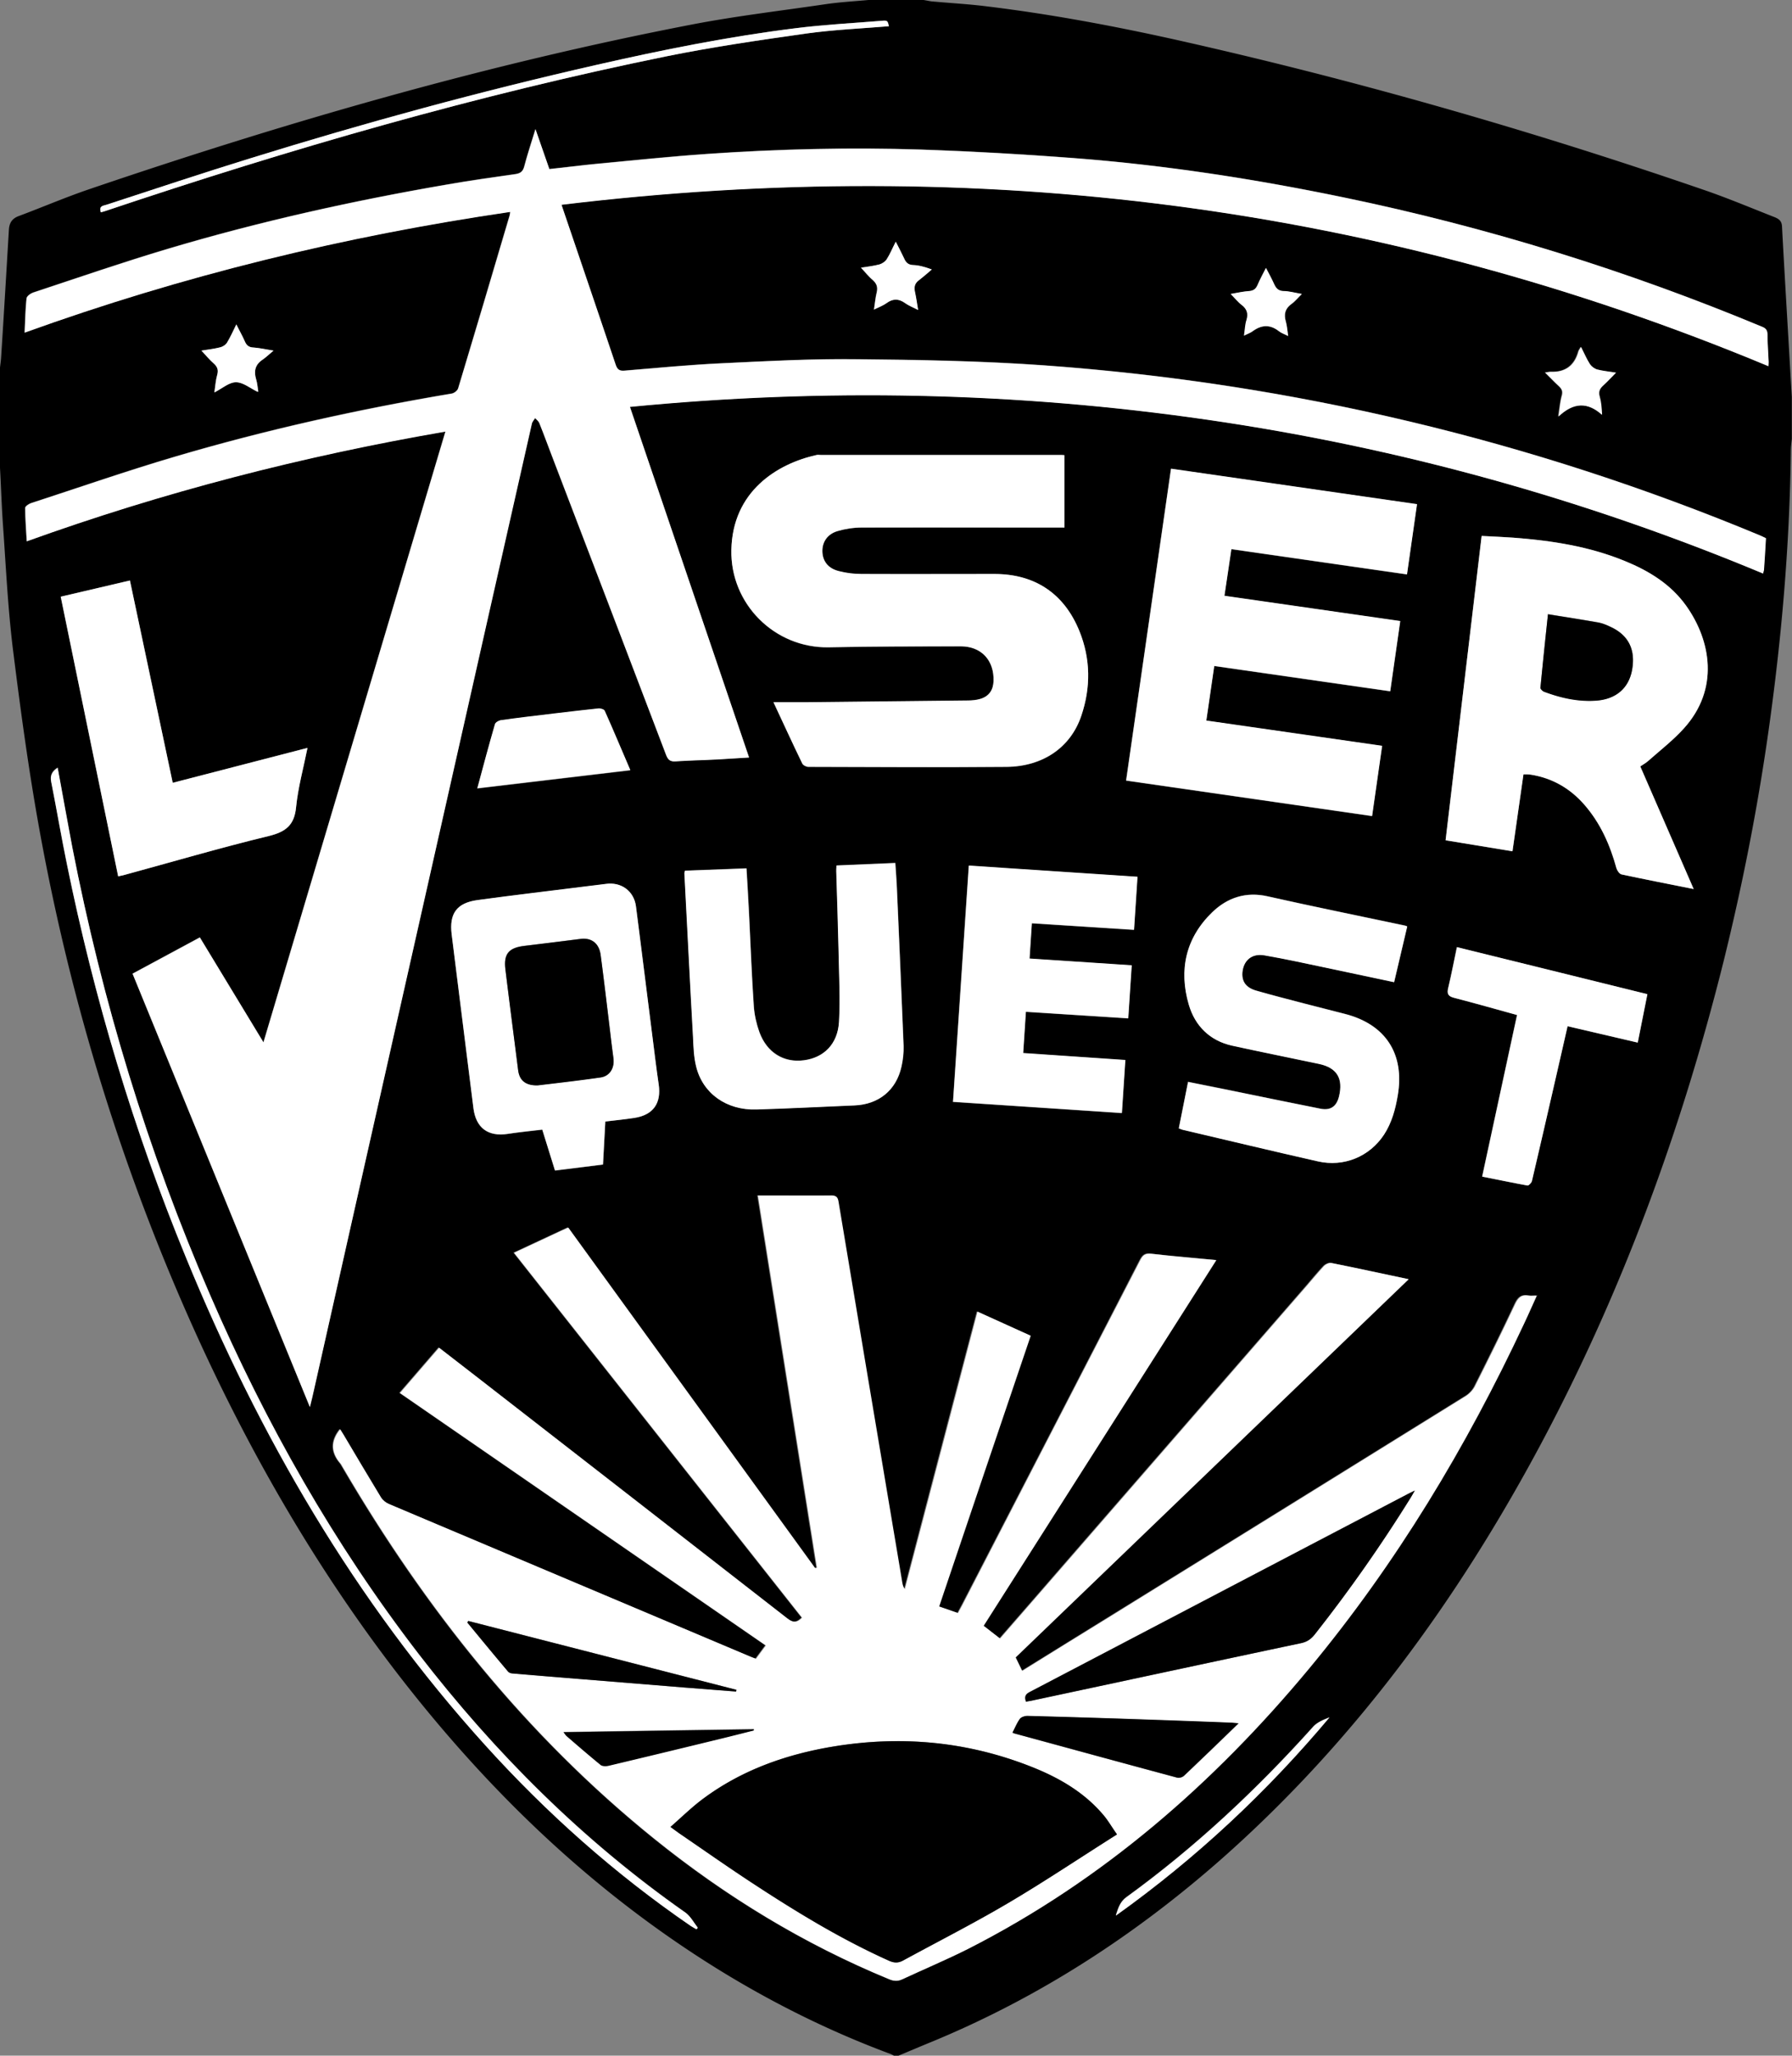 <?xml version="1.0" encoding="utf-8"?>
<svg xmlns="http://www.w3.org/2000/svg" id="Layer_1" viewBox="0 0 92.96 106.59">
  <rect x="0" y="0" width="92.96" height="106.59" fill="#808080" stroke="none"/>
  <defs>
    <style>.cls-1{fill:#fff}</style>
  </defs>
  <g id="eyHbcF">
    <path d="M45.05 0h2.86c.13.02.27.05.4.07.96.09 1.93.14 2.88.26 3.3.4 6.56 1.01 9.8 1.73 9.24 2.07 18.33 4.67 27.29 7.75 1.27.43 2.5.95 3.75 1.44.2.08.39.17.41.47.14 2.62.3 5.23.45 7.85l.06 1.01v2.18c-.02.2-.05.4-.05.6-.06 4.9-.48 9.77-1.17 14.62-.57 4-1.35 7.95-2.32 11.87-2.18 8.72-5.25 17.11-9.49 25.05-4.31 8.06-9.63 15.36-16.51 21.45-4.52 3.99-9.52 7.23-15.1 9.53-.59.24-1.17.49-1.75.73h-.15c-.1-.05-.19-.11-.3-.14-3-1.12-5.86-2.53-8.6-4.2-6.63-4.05-12.13-9.33-16.86-15.45-4.2-5.45-7.62-11.36-10.46-17.61-3.81-8.4-6.51-17.15-8.15-26.22-.56-3.09-.98-6.21-1.37-9.33-.27-2.2-.37-4.42-.53-6.64-.06-.94-.09-1.85-.14-2.76v-5.2c.02-.19.05-.37.06-.56.14-2.19.27-4.38.4-6.57.02-.37.16-.6.52-.73 1.23-.46 2.44-.98 3.68-1.4C14.89 6.32 25.27 3.32 35.9 1.27 38.19.83 40.5.56 42.81.22 43.55.11 44.3.07 45.05 0ZM16.07 72.94c.08-.35.14-.6.2-.84 1.47-6.51 2.94-13.02 4.4-19.53 1.5-6.63 2.99-13.26 4.49-19.9.8-3.57 1.61-7.13 2.42-10.7.02-.11.12-.2.17-.3.07.09.18.16.22.26.23.57.44 1.14.66 1.72 1.97 5.16 3.95 10.31 5.91 15.47.1.26.21.37.5.35.73-.05 1.45-.07 2.18-.1.53-.03 1.06-.06 1.63-.1l-6.18-18.18c10.06-.98 20.03-.77 29.98.67 9.92 1.44 19.52 4.1 28.8 7.97.02-.1.05-.16.05-.22.03-.54.06-1.07.1-1.61-.12-.06-.22-.1-.32-.15a118.384 118.384 0 0 0-37.1-8.81c-3.26-.24-6.54-.29-9.82-.32-2.31-.02-4.62.1-6.92.21-1.68.08-3.35.24-5.03.38-.27.02-.39-.05-.48-.31-.69-2.08-1.4-4.15-2.11-6.23-.23-.67-.46-1.34-.7-2.06C50.74 8 71.61 10.6 91.73 18.98c0-.11.01-.17.01-.23-.02-.48-.05-.95-.06-1.43 0-.21-.07-.3-.27-.38a119.59 119.59 0 0 0-21.71-6.71c-4.63-.96-9.3-1.68-14.02-2.04-2.63-.2-5.26-.35-7.89-.44-3.73-.12-7.46-.03-11.18.23-1.86.13-3.72.32-5.58.5-.85.08-1.69.19-2.54.28l-.72-2.07c-.22.72-.42 1.32-.58 1.93-.07.26-.2.36-.45.4-1.2.17-2.41.34-3.6.55-4.87.84-9.68 1.91-14.42 3.32-2.35.7-4.67 1.5-7 2.27-.14.05-.34.19-.35.31-.06.57-.07 1.15-.1 1.77 8.2-2.96 16.58-5 25.19-6.26-.01.09-.02.14-.03.19-.89 2.99-1.77 5.98-2.67 8.96-.04.12-.21.25-.33.27-4.85.81-9.64 1.88-14.35 3.27-2.51.74-4.98 1.6-7.47 2.41-.12.04-.31.16-.31.25 0 .56.05 1.12.08 1.73 7.08-2.55 14.29-4.41 21.72-5.69-3.15 10.57-6.28 21.08-9.44 31.67l-3.3-5.44-3.49 1.88c3.06 7.47 6.1 14.9 9.19 22.45Zm63.66-5.77c-.19 0-.33.02-.46 0-.39-.07-.56.11-.72.46-.67 1.43-1.37 2.84-2.08 4.25-.1.2-.28.39-.47.5-6.19 3.84-12.38 7.68-18.58 11.51-1.47.91-2.94 1.82-4.43 2.74l-.34-.7 20.39-19.61c-1.39-.29-2.69-.58-4.01-.84-.11-.02-.29.06-.38.15-.31.33-.6.68-.89 1.02C63.11 72 58.45 77.35 53.8 82.7c-.65.75-1.3 1.49-1.96 2.25l-.85-.66 12.07-18.96c-1.17-.11-2.28-.21-3.38-.33-.31-.04-.43.08-.57.34-3.07 5.97-6.16 11.94-9.24 17.9l-.21.39-.98-.34c1.59-4.69 3.17-9.36 4.75-14.04L50.67 68c-1.27 4.83-2.52 9.61-3.77 14.39a.76.76 0 0 1-.13-.33c-.15-.85-.29-1.7-.43-2.56l-2.88-17.2c-.04-.26-.13-.33-.38-.32-1.09.01-2.18 0-3.28 0h-.52l3.06 19.3-.09.02c-4.27-5.88-8.54-11.77-12.81-17.66l-2.81 1.31 14.94 18.92c-.27.28-.47.26-.76.04-5.35-4.17-10.72-8.34-16.08-12.5-.66-.51-1.32-1.02-1.99-1.54l-2.03 2.35c6.35 4.38 12.66 8.73 18.98 13.09l-.51.69c-.1-.04-.2-.07-.29-.11-6.25-2.64-12.51-5.27-18.76-7.92a.931.931 0 0 1-.41-.35c-.65-1.07-1.29-2.15-1.93-3.23-.06-.1-.13-.2-.18-.29-.49.62-.47 1.2.01 1.77.05.06.08.13.12.19 4.29 7.33 9.5 13.89 16.14 19.25 3.73 3.01 7.78 5.48 12.22 7.31.24.1.44.1.67 0 1.15-.54 2.32-1.02 3.44-1.59 6.95-3.55 12.71-8.56 17.67-14.53 4.53-5.45 8.15-11.48 11.15-17.89.22-.46.42-.93.66-1.45ZM40.12 36.41c.53 1.13 1.01 2.16 1.5 3.19.04.09.21.17.32.17 3.43 0 6.85.02 10.28 0 1.88-.02 3.31-1 3.87-2.64.5-1.47.49-2.96-.1-4.41-.8-1.95-2.31-2.95-4.4-2.95H44.7c-.4 0-.8-.05-1.19-.15-.55-.14-.83-.52-.85-1.02-.01-.47.25-.89.77-1.05.41-.13.86-.19 1.29-.19 3.33-.02 6.65 0 9.98 0h.52v-3.75c-.05 0-.13-.01-.2-.01H42.36c-2.07.46-4.36 1.9-4.42 4.92-.06 2.79 2.24 5.1 5.05 5.05 2.28-.04 4.57-.04 6.85-.05 1.07 0 1.74.73 1.7 1.81-.02.46-.23.77-.66.91-.22.07-.47.09-.7.09l-8.29.09h-1.77Zm22.87-1.87 9.12 1.31.52-3.64-9.12-1.31.36-2.42 9.11 1.31.52-3.64-12.76-1.84-2.33 16.17 12.76 1.84.52-3.64-9.12-1.31.41-2.82ZM87.86 46.1l-2.77-6.36c.17-.12.31-.2.43-.3.62-.55 1.28-1.06 1.83-1.67 1.85-2.04 1.41-4.54.12-6.36-.8-1.12-1.93-1.81-3.18-2.32-1.85-.76-3.8-1.06-5.78-1.21-.54-.04-1.09-.06-1.65-.09l-1.87 15.78 3.47.57.57-3.99c.15 0 .28 0 .4.02 1.12.19 2.04.73 2.78 1.58.82.95 1.31 2.06 1.64 3.26.03.13.16.3.27.33 1.22.26 2.45.5 3.75.76ZM73 48.03c-.08-.03-.12-.04-.15-.05-2.36-.5-4.73-.98-7.09-1.51-1.13-.25-2.09.07-2.87.82-1.38 1.33-1.75 2.99-1.22 4.8.32 1.09 1.08 1.86 2.24 2.12 1.5.33 3.02.63 4.52.95.93.2 1.25.76 1.03 1.69-.13.52-.44.73-.97.63-1.56-.31-3.12-.63-4.67-.95-.72-.15-1.44-.29-2.19-.44l-.48 2.41c.1.04.14.06.19.07 2.34.55 4.68 1.11 7.02 1.64 1.36.31 2.69-.24 3.44-1.39.41-.62.59-1.32.71-2.04.36-2.14-.63-3.66-2.73-4.21l-2.11-.54c-.84-.22-1.67-.43-2.5-.67-.54-.16-.76-.48-.72-.95.06-.62.5-.99 1.15-.88 1.1.19 2.19.44 3.28.66 1.14.24 2.27.48 3.44.73l.68-2.89Zm-37.46-2.89c-.02.09-.03.11-.03.13.15 2.84.29 5.69.45 8.53.03.5.04 1.01.16 1.49.35 1.41 1.58 2.28 3.13 2.23 1.69-.05 3.38-.14 5.08-.21 1.26-.05 2.17-.78 2.44-2.01.08-.35.12-.72.11-1.08-.11-2.75-.23-5.49-.35-8.24-.02-.41-.05-.82-.08-1.24l-3.05.13c0 .13-.02.23-.01.33.04 1.39.09 2.78.12 4.18.02 1.2.09 2.41.02 3.61-.07 1.14-.79 1.84-1.82 1.98-1.04.14-1.92-.4-2.31-1.46a4.79 4.79 0 0 1-.29-1.35c-.11-1.61-.17-3.23-.25-4.85-.04-.75-.08-1.5-.13-2.29l-3.18.12ZM31.4 58.16c.53-.07 1.03-.12 1.52-.19.97-.16 1.39-.76 1.25-1.73-.13-.89-.23-1.79-.35-2.68-.28-2.19-.54-4.38-.83-6.56-.1-.8-.77-1.27-1.56-1.16-.32.05-.65.08-.97.12-1.9.24-3.81.46-5.7.72-1.07.15-1.46.7-1.33 1.77.37 3.01.75 6.02 1.13 9.02.13 1.02.75 1.48 1.78 1.33.59-.09 1.19-.15 1.79-.22l.66 2.12 2.49-.31.12-2.22Zm18.04-1.02 8.75.58.18-2.75-5.3-.36.14-2.14 5.31.34.18-2.75-5.3-.35.12-1.83 5.3.34.18-2.75-8.75-.58-.82 12.26ZM3.15 30.94l2.98 14.5c.12-.03.22-.05.31-.07 2.5-.68 4.99-1.41 7.5-2.02.89-.21 1.33-.56 1.42-1.5.1-1.01.38-2.01.59-3.07l-6.99 1.81L6.74 30.1l-3.59.84Zm73.74 30.07c.8.16 1.57.32 2.34.46.07.01.21-.14.23-.23.41-1.74.81-3.49 1.21-5.23.21-.92.43-1.84.64-2.8l3.64.85.5-2.51c-3.32-.82-6.58-1.62-9.88-2.44-.15.72-.28 1.42-.45 2.11-.07.31 0 .44.31.52 1.08.28 2.14.58 3.26.89l-1.81 8.38ZM2.99 39.79c-.3.19-.4.41-.34.74.28 1.41.52 2.83.81 4.24 1.43 7 3.47 13.81 6.18 20.42 3.8 9.26 8.76 17.8 15.5 25.26 3.2 3.54 6.75 6.7 10.69 9.4.09.06.2.12.29.17l.07-.08c-.21-.27-.38-.6-.65-.79-5.32-3.73-9.86-8.26-13.82-13.39-4.42-5.73-7.95-11.98-10.82-18.61-3.25-7.48-5.6-15.24-7.16-23.25-.27-1.36-.51-2.73-.76-4.13Zm21.77 1.1 7.93-.94c-.45-1.06-.88-2.08-1.33-3.08-.03-.08-.22-.13-.32-.12-.76.07-1.52.17-2.28.26-.93.11-1.86.22-2.79.35-.11.01-.27.11-.3.2-.31 1.09-.6 2.19-.92 3.34ZM5.23 11.01c.1-.03.19-.06.27-.08 9.56-3.21 19.24-6.01 29.13-8.02 2.38-.48 4.79-.83 7.19-1.17 1.43-.2 2.87-.26 4.3-.38-.07-.29-.07-.3-.39-.28-1.48.12-2.96.19-4.42.38-3.48.43-6.92 1.13-10.34 1.9-6.06 1.37-12.05 3.01-17.98 4.85-2.5.77-4.98 1.6-7.47 2.41-.17.05-.4.07-.28.39Zm52.66 88.3c4.17-2.98 7.82-6.4 11.07-10.27-.3.13-.63.25-.84.48-2.93 3.27-6.13 6.26-9.69 8.84-.31.23-.42.53-.55.94Zm-44.49-79c-.03-.21-.05-.43-.11-.63-.13-.43-.06-.77.33-1.03.17-.12.32-.27.57-.47-.44-.07-.74-.14-1.04-.16-.24-.01-.36-.12-.45-.32-.12-.28-.28-.56-.44-.88-.17.35-.31.65-.48.94-.07.12-.22.22-.36.25-.31.08-.64.11-.97.17.23.25.41.47.63.66.19.17.26.33.19.59-.08.28-.1.58-.15.92.41-.21.76-.53 1.12-.53.37 0 .74.32 1.11.49h.05Zm50.44-5.07c.22.23.38.42.58.58.27.21.35.45.25.78-.07.24-.08.51-.13.81.19-.1.34-.15.45-.23.45-.34.9-.36 1.36 0 .12.1.28.15.48.25-.04-.28-.06-.52-.12-.75-.11-.38-.04-.67.29-.91.19-.13.34-.32.54-.52-.36-.06-.66-.14-.95-.15-.28 0-.39-.15-.49-.37-.12-.27-.26-.52-.42-.83-.17.33-.31.6-.43.87-.09.2-.21.31-.44.33-.31.02-.61.09-.96.15Zm20 4.08c-.37-.06-.7-.09-1.01-.17a.708.708 0 0 1-.38-.28c-.17-.27-.29-.57-.46-.89-.06.11-.11.17-.13.23-.2.73-.67 1.09-1.43 1.06-.08 0-.16.02-.3.04.27.27.48.49.71.7.15.14.22.26.16.49-.08.31-.11.63-.18 1.09.79-.74 1.52-.76 2.26-.09-.02-.36-.03-.66-.12-.94-.07-.26 0-.42.19-.59.22-.2.42-.42.66-.66Zm-39.19-5.44c.22.23.4.46.61.64.22.19.28.38.21.66-.07.27-.09.55-.14.88.26-.13.48-.21.66-.34.33-.24.62-.24.95 0 .19.13.42.22.68.36-.06-.36-.1-.64-.16-.92-.06-.26-.02-.45.2-.62.23-.17.45-.37.67-.56-.39-.15-.68-.22-.98-.23-.26-.01-.37-.14-.46-.35-.12-.27-.26-.53-.43-.86-.17.35-.29.65-.47.91-.08.12-.24.23-.38.27-.31.08-.63.11-.97.17Z"/>
    <path class="cls-1" d="M16.07 72.94c-3.09-7.55-6.13-14.98-9.19-22.45l3.49-1.88 3.3 5.44c3.16-10.59 6.29-21.1 9.44-31.67-7.43 1.28-14.64 3.14-21.72 5.69-.03-.61-.08-1.17-.08-1.73 0-.08.19-.21.31-.25 2.49-.81 4.96-1.67 7.47-2.41 4.71-1.39 9.5-2.45 14.35-3.27.13-.02.3-.16.33-.27.9-2.98 1.79-5.97 2.67-8.96.01-.05.02-.09.03-.19-8.61 1.26-16.99 3.3-25.19 6.26.03-.62.04-1.2.1-1.77.01-.12.21-.26.35-.31 2.33-.77 4.65-1.57 7-2.27 4.73-1.41 9.55-2.48 14.42-3.32 1.2-.21 2.4-.38 3.6-.55.25-.04.38-.13.45-.4.16-.61.36-1.21.58-1.93l.72 2.07c.86-.09 1.7-.2 2.54-.28 1.86-.17 3.72-.37 5.58-.5 3.72-.26 7.45-.35 11.18-.23 2.63.09 5.27.24 7.89.44 4.72.36 9.39 1.08 14.02 2.04 7.45 1.54 14.69 3.79 21.71 6.71.19.08.26.18.27.38 0 .48.04.95.06 1.43 0 .06 0 .12-.01.23-20.12-8.38-41-10.98-62.61-8.37.24.71.47 1.39.7 2.06.7 2.07 1.41 4.15 2.11 6.23.09.27.21.34.48.31 1.68-.14 3.35-.3 5.03-.38 2.31-.11 4.62-.24 6.92-.21 3.27.03 6.56.09 9.82.32 12.84.93 25.21 3.87 37.1 8.81.1.04.2.09.32.15-.03.54-.06 1.08-.1 1.61 0 .06-.03.12-.05.22-9.28-3.87-18.87-6.53-28.8-7.97-9.94-1.44-19.92-1.65-29.98-.67 2.06 6.06 4.11 12.1 6.18 18.18-.57.03-1.1.07-1.63.1-.73.04-1.46.05-2.18.1-.3.02-.4-.09-.5-.35-1.96-5.16-3.94-10.32-5.91-15.47-.22-.57-.43-1.15-.66-1.72-.04-.1-.14-.18-.22-.26-.06.1-.15.19-.17.3-.81 3.57-1.61 7.13-2.42 10.7-1.5 6.63-2.99 13.26-4.49 19.9-1.47 6.51-2.94 13.02-4.4 19.53-.05.24-.11.48-.2.84Z"/>
    <path class="cls-1" d="M79.73 67.17c-.24.52-.44.99-.66 1.45-3 6.41-6.62 12.43-11.15 17.89-4.96 5.97-10.71 10.98-17.67 14.53-1.13.57-2.3 1.06-3.44 1.59-.23.11-.43.1-.67 0-4.44-1.83-8.49-4.3-12.22-7.31-6.64-5.36-11.85-11.92-16.14-19.25-.04-.06-.07-.14-.12-.19-.49-.57-.51-1.16-.01-1.77.06.09.12.19.18.29.64 1.08 1.28 2.16 1.93 3.23.09.15.25.28.41.35 6.25 2.64 12.51 5.28 18.76 7.92.09.04.18.07.29.11l.51-.69c-6.32-4.36-12.63-8.71-18.98-13.09l2.03-2.35c.67.52 1.33 1.03 1.99 1.54 5.36 4.16 10.72 8.33 16.08 12.5.28.22.49.24.76-.04L26.67 64.96l2.81-1.31c4.27 5.89 8.54 11.77 12.81 17.66l.09-.02-3.06-19.3h3.8c.25 0 .34.07.38.32.95 5.73 1.92 11.47 2.88 17.2.14.85.29 1.7.43 2.56.02.11.05.22.13.33 1.25-4.78 2.51-9.56 3.77-14.39l2.76 1.25c-1.59 4.69-3.17 9.35-4.75 14.04l.98.34c.07-.14.14-.26.21-.39 3.08-5.97 6.16-11.93 9.24-17.9.13-.26.26-.37.57-.34 1.1.13 2.21.22 3.38.33L51.03 84.3l.85.66c.66-.76 1.31-1.5 1.96-2.25 4.65-5.35 9.31-10.7 13.96-16.05.3-.34.58-.69.89-1.02.09-.09.26-.17.38-.15 1.31.26 2.62.55 4.01.84L52.69 85.94l.34.7c1.48-.92 2.95-1.83 4.43-2.74 6.19-3.83 12.39-7.67 18.58-11.51.19-.12.37-.31.47-.5.71-1.41 1.41-2.82 2.08-4.25.16-.34.33-.53.72-.46.13.02.27 0 .46 0ZM57.94 95.11c-.27-.38-.46-.72-.71-1.01-1.01-1.19-2.32-1.94-3.75-2.5-3.4-1.34-6.9-1.63-10.49-1-2.4.42-4.64 1.25-6.6 2.73-.55.42-1.05.91-1.61 1.4.21.15.34.25.47.34 1.23.84 2.45 1.7 3.7 2.52 2.3 1.51 4.63 2.94 7.15 4.07.26.12.49.14.74 0 1.8-.98 3.64-1.91 5.4-2.95 1.91-1.13 3.75-2.36 5.7-3.59Zm-4.72-6.88c.12-.02.25-.04.37-.07l13.92-2.97c.3-.06.51-.21.7-.45 1.79-2.27 3.44-4.63 4.97-7.08.06-.1.12-.21.22-.38-.18.09-.29.14-.4.2-1.02.53-2.04 1.07-3.06 1.6-5.47 2.86-10.94 5.73-16.41 8.59-.2.11-.43.19-.3.55Zm11.02 1.13c-.21-.02-.31-.03-.4-.03-1.74-.06-3.48-.13-5.23-.19-1.77-.06-3.54-.12-5.3-.16-.14 0-.32.06-.4.16-.16.21-.25.46-.38.71.05.02.09.04.14.05 2.8.76 5.6 1.53 8.4 2.28.11.03.28-.02.36-.1.92-.87 1.83-1.75 2.82-2.71Zm-26.05-1.65.02-.09-13.91-3.57-.05.08c.7.85 1.4 1.7 2.11 2.54.05.06.15.09.23.1 1.25.11 2.5.2 3.75.31l5.17.42 2.69.21Zm-8.95 2.1c.07.09.1.15.14.18.59.51 1.18 1.02 1.78 1.51.09.07.28.07.41.04 1.94-.46 3.87-.93 5.81-1.4.58-.14 1.15-.29 1.73-.43v-.06l-9.87.15ZM40.12 36.41h1.77l8.29-.09c.24 0 .48-.02.7-.09.43-.14.64-.45.66-.91.04-1.08-.63-1.81-1.7-1.81-2.28 0-4.57 0-6.85.05-2.81.05-5.11-2.25-5.05-5.05.06-3.02 2.35-4.46 4.42-4.92.07-.02.15 0 .23 0h12.43c.07 0 .15 0 .2.01v3.75h-10.5c-.43 0-.88.07-1.29.19-.52.16-.78.57-.77 1.05.01.5.29.88.85 1.02.38.1.79.15 1.19.15 2.3.01 4.59 0 6.89 0 2.09 0 3.61 1.01 4.4 2.95.59 1.45.6 2.94.1 4.41-.55 1.63-1.99 2.62-3.87 2.64-3.43.03-6.85.01-10.28 0-.11 0-.27-.08-.32-.17-.5-1.02-.97-2.06-1.5-3.19ZM62.99 34.54l-.41 2.82 9.12 1.31-.52 3.64-12.76-1.84 2.33-16.17 12.76 1.84-.52 3.64-9.11-1.31-.36 2.42 9.12 1.31-.52 3.64L63 34.53ZM87.87 46.1c-1.3-.26-2.53-.5-3.75-.76-.11-.02-.23-.2-.27-.33-.33-1.2-.82-2.31-1.64-3.26-.74-.86-1.66-1.4-2.78-1.58-.12-.02-.24-.02-.4-.02l-.57 3.99-3.47-.57 1.87-15.78c.56.03 1.1.05 1.65.09 1.98.15 3.93.45 5.78 1.21 1.25.51 2.38 1.2 3.18 2.32 1.29 1.81 1.73 4.32-.12 6.36-.55.61-1.21 1.12-1.83 1.67-.12.11-.26.19-.43.3l2.77 6.36ZM80.3 31.85c-.14 1.31-.27 2.55-.39 3.8 0 .07.11.18.19.21.88.32 1.77.53 2.72.46 1-.07 1.66-.63 1.84-1.57.2-1.07-.18-1.83-1.15-2.27-.19-.09-.39-.17-.6-.21-.85-.15-1.7-.28-2.62-.43ZM73 48.04l-.68 2.89c-1.17-.25-2.3-.49-3.44-.73-1.09-.23-2.18-.47-3.28-.66-.65-.12-1.09.25-1.15.88-.04.47.18.8.72.95.83.24 1.67.45 2.5.67l2.11.54c2.1.54 3.09 2.07 2.73 4.21-.12.72-.31 1.42-.71 2.04-.75 1.14-2.08 1.7-3.44 1.39-2.34-.53-4.68-1.09-7.02-1.64-.05-.01-.09-.04-.19-.07l.48-2.41c.75.15 1.47.3 2.19.44 1.56.32 3.12.64 4.67.95.53.11.84-.11.97-.63.23-.93-.1-1.49-1.03-1.69-1.51-.32-3.02-.62-4.52-.95-1.16-.26-1.92-1.03-2.24-2.12-.53-1.81-.16-3.47 1.22-4.8.78-.75 1.74-1.08 2.87-.82 2.36.53 4.73 1.01 7.09 1.51.04 0 .07.02.15.05ZM35.54 45.15l3.18-.12c.05.79.09 1.54.13 2.29.08 1.62.14 3.23.25 4.85.03.45.14.92.29 1.35.39 1.07 1.27 1.6 2.31 1.46 1.03-.13 1.75-.84 1.82-1.98.07-1.2 0-2.4-.02-3.61-.03-1.39-.08-2.78-.12-4.18 0-.1 0-.2.01-.33l3.05-.13c.03.43.06.84.08 1.24.12 2.75.24 5.49.35 8.24.01.36-.03.73-.11 1.08-.27 1.22-1.18 1.96-2.44 2.01-1.69.07-3.38.16-5.08.21-1.55.05-2.79-.83-3.13-2.23-.12-.48-.14-.99-.16-1.49-.16-2.84-.3-5.69-.45-8.53 0-.02.01-.05.03-.13ZM31.4 58.16l-.12 2.22-2.49.31-.66-2.12c-.6.07-1.19.13-1.79.22-1.02.16-1.65-.31-1.78-1.33-.38-3.01-.75-6.02-1.13-9.02-.13-1.07.26-1.62 1.33-1.77 1.9-.26 3.8-.48 5.7-.72l.97-.12c.79-.11 1.45.36 1.56 1.16.28 2.19.55 4.37.83 6.56.11.89.22 1.79.35 2.68.14.97-.28 1.58-1.25 1.73-.49.08-.99.13-1.52.19Zm-3.51-1.89c1.03-.13 2.15-.25 3.26-.41.49-.07.74-.5.67-1.01-.07-.51-.13-1.02-.19-1.53-.16-1.27-.31-2.54-.47-3.8-.08-.62-.48-.92-1.06-.84-.97.13-1.94.25-2.91.36-.81.1-1.08.42-.97 1.23l.66 5.22c.07.53.38.8 1.01.78ZM49.44 57.14l.82-12.26 8.75.58-.18 2.75-5.3-.34-.12 1.83 5.3.35-.18 2.75-5.31-.34-.14 2.14 5.3.36-.18 2.75-8.75-.58ZM3.15 30.94l3.59-.84 2.22 10.49 6.99-1.81c-.21 1.06-.49 2.06-.59 3.07-.09.94-.54 1.28-1.42 1.5-2.52.61-5 1.34-7.5 2.02-.09.03-.19.04-.31.07l-2.98-14.5ZM76.89 61.01l1.81-8.38c-1.12-.31-2.18-.61-3.26-.89-.32-.08-.39-.21-.31-.52.16-.69.3-1.39.45-2.11 3.3.81 6.56 1.62 9.88 2.44l-.5 2.51-3.64-.85c-.22.95-.43 1.87-.64 2.8-.4 1.74-.8 3.49-1.21 5.23-.02.09-.17.24-.23.23-.77-.14-1.54-.3-2.34-.46Z"/>
    <path class="cls-1" d="M2.99 39.79c.26 1.39.5 2.76.76 4.13 1.56 8 3.91 15.76 7.16 23.25 2.87 6.63 6.41 12.88 10.82 18.61 3.96 5.13 8.5 9.66 13.82 13.39.27.19.44.52.65.79l-.07.08c-.1-.06-.2-.11-.29-.17-3.94-2.7-7.49-5.86-10.69-9.4-6.74-7.45-11.7-16-15.5-25.26-2.72-6.61-4.76-13.42-6.18-20.42-.29-1.41-.53-2.83-.81-4.24-.07-.33.04-.55.34-.74ZM24.76 40.88c.31-1.16.6-2.25.92-3.34.03-.09.19-.18.3-.2.93-.13 1.86-.24 2.79-.35.76-.09 1.52-.18 2.28-.26.11-.01.29.05.32.12.45 1 .87 2.02 1.33 3.08l-7.93.94ZM5.23 11.01c-.11-.33.11-.34.28-.39 2.49-.81 4.97-1.64 7.47-2.41 5.93-1.84 11.92-3.47 17.98-4.85 3.42-.78 6.86-1.47 10.34-1.9 1.47-.18 2.95-.26 4.42-.38.32-.03.32-.01.39.28-1.43.12-2.87.18-4.3.38-2.41.34-4.81.69-7.19 1.17-9.88 2.01-19.56 4.81-29.12 8.02-.08.03-.17.05-.27.08ZM57.89 99.31c.13-.41.23-.71.55-.94 3.56-2.58 6.75-5.57 9.69-8.84.21-.23.53-.36.84-.48-3.25 3.87-6.9 7.29-11.07 10.27ZM13.4 20.31h-.05c-.37-.18-.74-.49-1.11-.49-.35 0-.71.32-1.12.53.05-.34.07-.64.15-.92.07-.26 0-.42-.19-.59-.21-.19-.4-.41-.63-.66.33-.05.65-.09.97-.17.13-.03.29-.13.36-.25.17-.28.31-.59.48-.94.16.33.32.6.44.88.09.21.21.31.45.32.3.02.61.09 1.04.16-.24.2-.39.35-.57.47-.39.26-.46.6-.33 1.03.06.2.07.41.11.63ZM63.84 15.24c.35-.06.65-.13.96-.15.24-.02.35-.12.44-.33.12-.28.26-.54.43-.87.16.31.3.56.42.83.1.22.22.36.49.37.29 0 .59.09.95.15-.21.2-.36.39-.54.52-.33.24-.4.53-.29.91.06.22.08.46.12.75-.19-.1-.35-.15-.48-.25-.46-.36-.9-.33-1.36 0-.12.09-.26.14-.45.23.05-.31.05-.57.13-.81.1-.34.02-.57-.25-.78-.2-.15-.35-.35-.58-.58ZM83.84 19.32c-.24.24-.44.46-.66.66-.19.17-.27.33-.19.59.08.28.1.58.12.94-.75-.67-1.48-.65-2.26.09.07-.47.09-.79.18-1.09.06-.22-.01-.35-.16-.49-.23-.21-.44-.44-.71-.7.14-.02.22-.04.3-.04.76.03 1.23-.33 1.43-1.06.02-.07.07-.13.13-.23.16.32.29.62.46.89.08.12.24.24.38.28.31.08.63.11 1.01.17ZM44.65 13.88c.34-.05.66-.09.97-.17.14-.04.31-.15.38-.27.17-.27.29-.57.47-.91.16.32.3.58.43.86.09.21.21.34.46.35.3.01.59.09.98.23-.22.19-.44.38-.67.56-.22.16-.26.36-.2.62.06.28.1.56.16.92-.26-.13-.49-.22-.68-.36-.33-.23-.63-.23-.95 0-.18.13-.39.21-.66.34.05-.33.08-.61.14-.88.07-.28 0-.47-.21-.66-.22-.18-.39-.41-.61-.64Z"/>
    <path d="M57.94 95.12c-1.95 1.23-3.79 2.47-5.7 3.59-1.77 1.04-3.6 1.97-5.4 2.95-.26.14-.48.12-.74 0-2.51-1.13-4.85-2.56-7.15-4.07-1.25-.82-2.47-1.68-3.7-2.52-.13-.09-.26-.19-.47-.34.56-.49 1.06-.98 1.61-1.4 1.96-1.48 4.2-2.3 6.6-2.73 3.59-.63 7.09-.34 10.49 1 1.42.56 2.74 1.31 3.75 2.5.25.29.44.63.71 1.01ZM53.22 88.23c-.13-.36.09-.44.3-.55 5.47-2.86 10.94-5.73 16.41-8.59 1.02-.53 2.04-1.07 3.06-1.6.11-.06.22-.11.4-.2-.1.18-.16.28-.22.38a76.947 76.947 0 0 1-4.97 7.08c-.19.24-.39.38-.7.45-4.64.98-9.28 1.98-13.92 2.97-.12.03-.24.04-.37.07ZM64.24 89.36c-.99.96-1.9 1.84-2.82 2.71a.43.43 0 0 1-.36.1c-2.8-.75-5.6-1.52-8.4-2.28-.04-.01-.09-.03-.14-.05.13-.25.23-.5.38-.71.07-.1.26-.16.4-.16 1.77.05 3.54.1 5.3.16 1.74.06 3.48.12 5.23.19.1 0 .19.02.4.03ZM38.19 87.71l-2.69-.21-5.17-.42c-1.25-.1-2.5-.2-3.75-.31-.08 0-.18-.04-.23-.1-.71-.84-1.41-1.69-2.11-2.54l.05-.08 13.91 3.57-.02.09ZM29.24 89.82l9.86-.15v.06c-.56.14-1.14.29-1.72.43-1.93.47-3.87.94-5.81 1.4-.13.03-.32.03-.41-.04-.6-.49-1.19-1-1.78-1.51-.04-.04-.07-.09-.14-.18ZM80.29 31.85c.92.15 1.77.28 2.62.43.21.04.41.12.6.21.97.43 1.35 1.2 1.15 2.27-.18.94-.84 1.49-1.84 1.57-.94.07-1.84-.13-2.72-.46-.08-.03-.2-.15-.19-.21.12-1.24.25-2.49.39-3.8ZM27.89 56.28c-.62.01-.94-.25-1.01-.78-.22-1.74-.45-3.48-.66-5.22-.1-.81.17-1.13.97-1.23l2.91-.36c.58-.08.98.22 1.06.84.17 1.27.32 2.54.47 3.8.06.51.12 1.02.19 1.53s-.18.94-.67 1.01c-1.12.16-2.24.29-3.26.41Z"/>
  </g>
</svg>